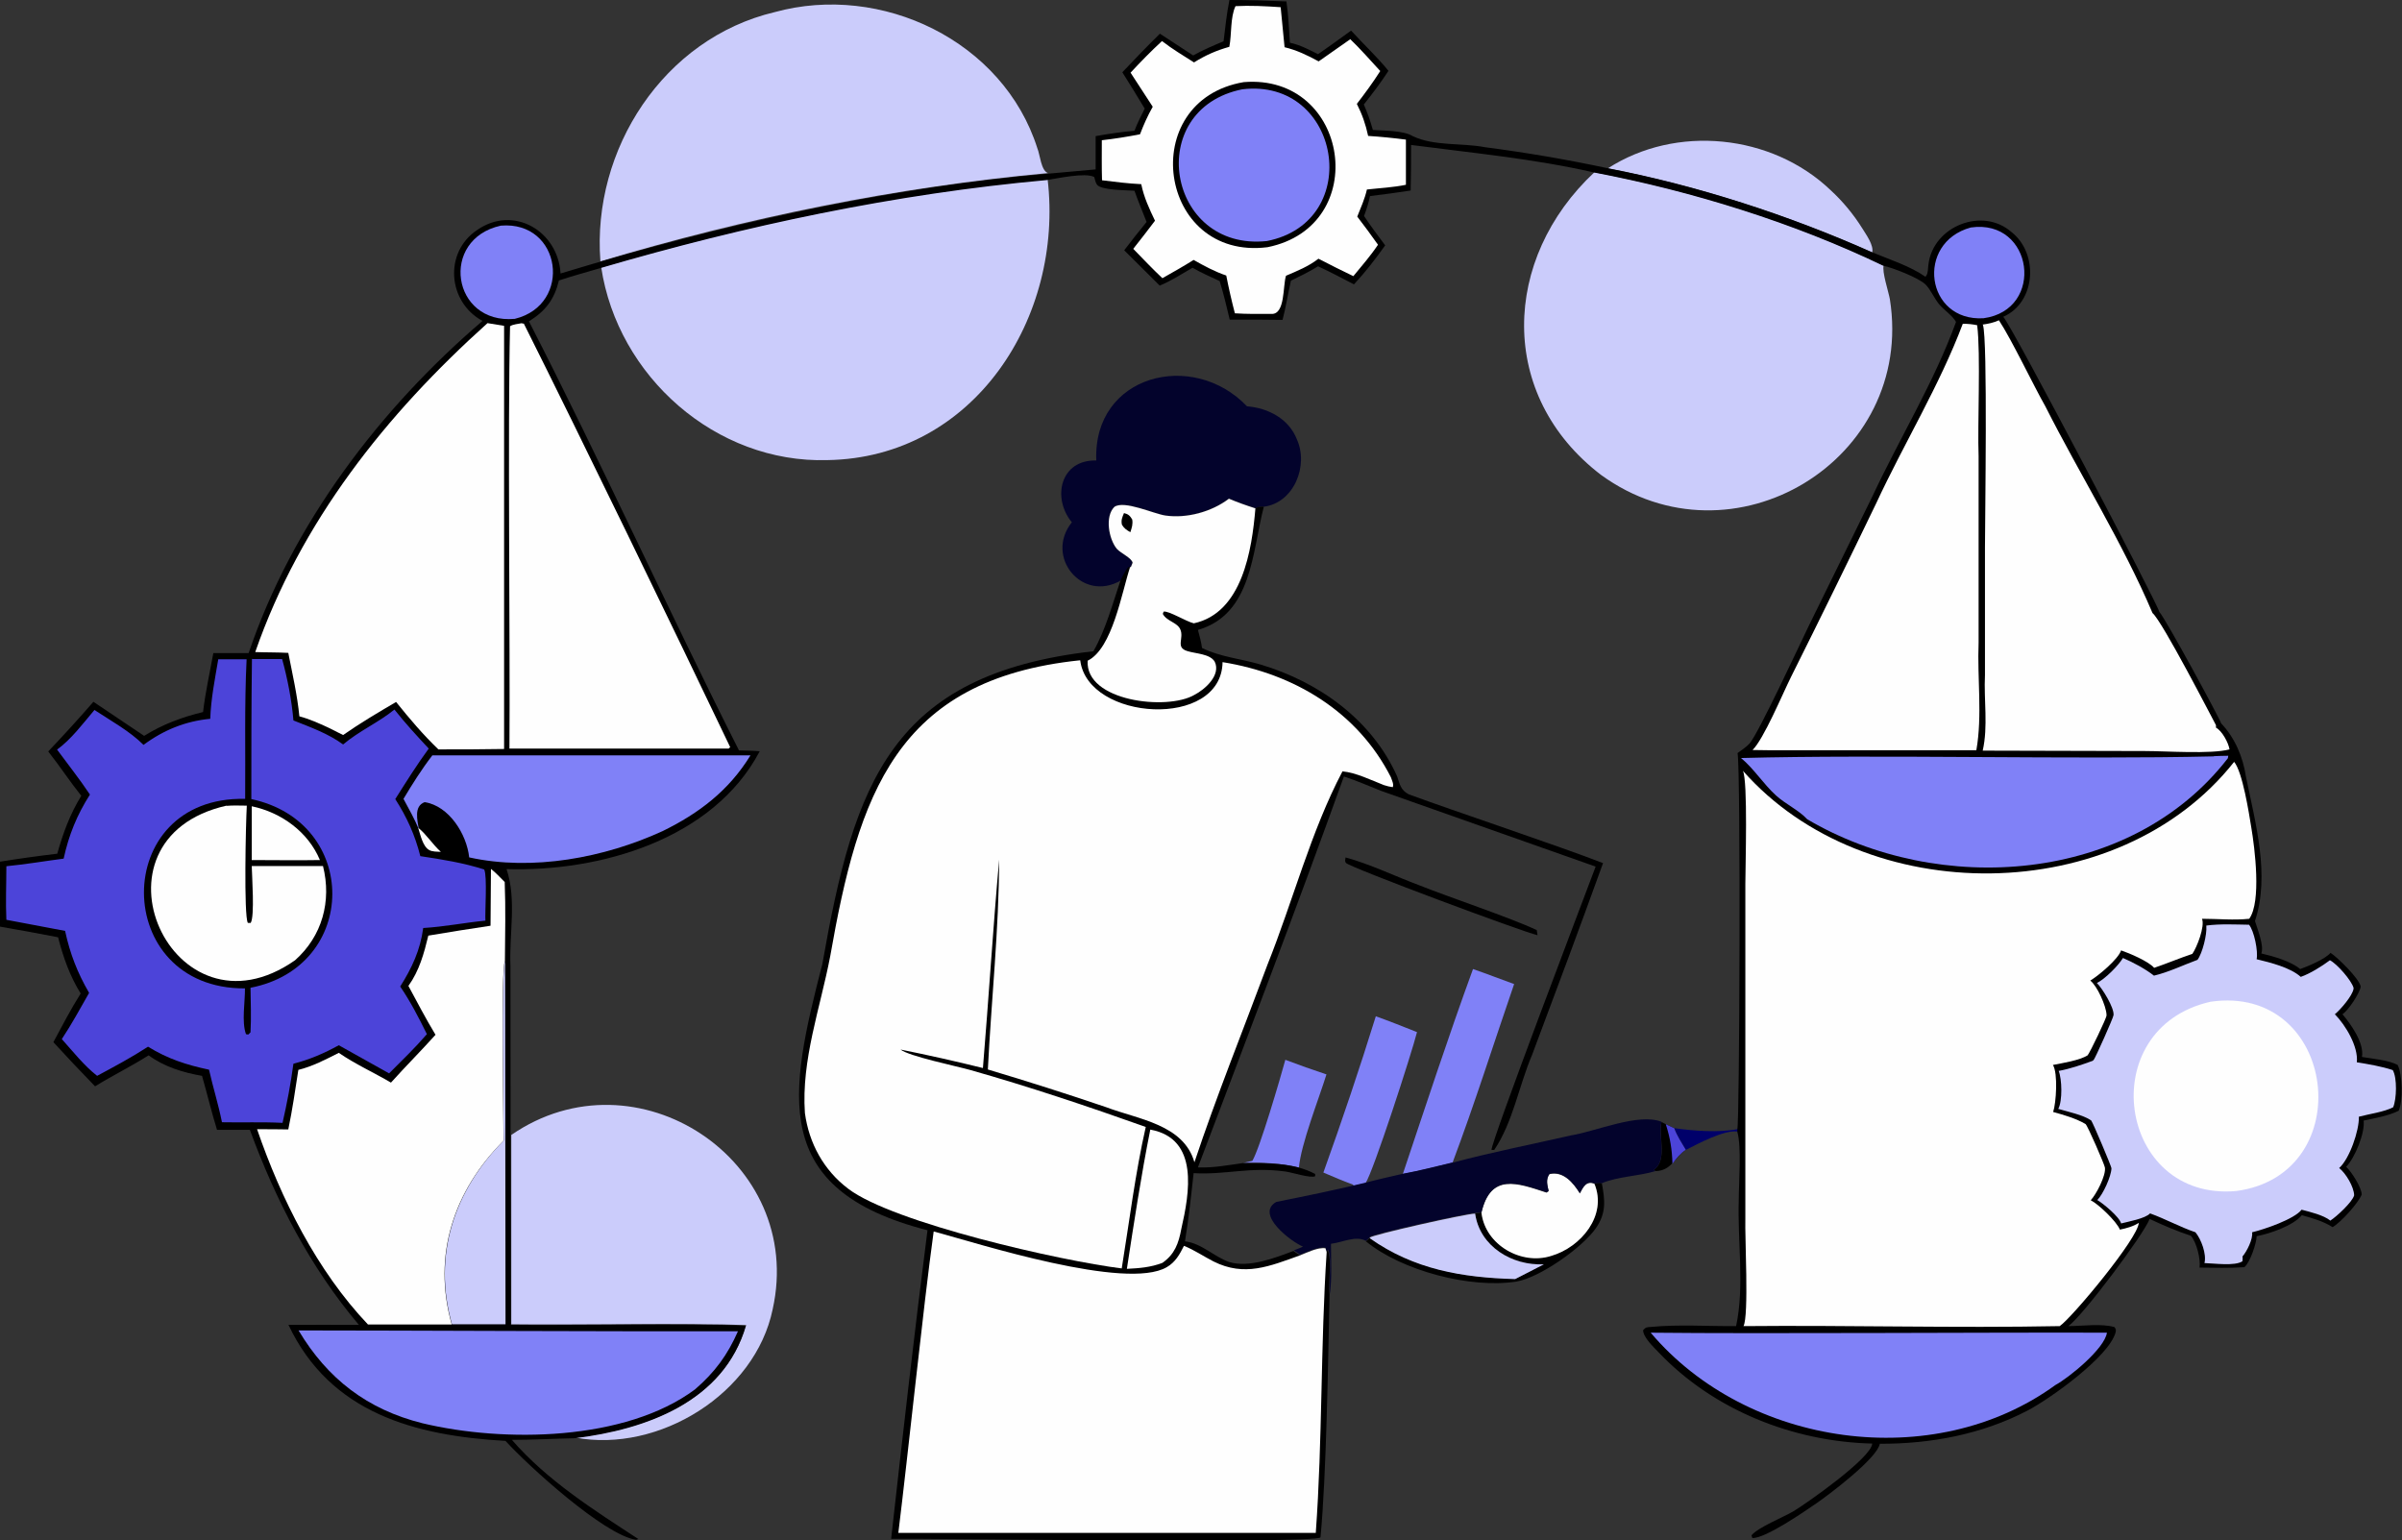 <?xml version="1.0" encoding="UTF-8"?>
<svg id="a" data-name="Layer 1" xmlns="http://www.w3.org/2000/svg" viewBox="0 0 116.98 75.03">
  <rect x="0" y="0" width="116.98" height="75.03" fill="#333333" stroke="none"/>
  <defs>
    <style>
      .b {
        fill: #4c44d9;
      }

      .b, .c, .d, .e, .f, .g, .h {
        stroke-width: 0px;
      }

      .c {
        fill: #000;
      }

      .d {
        fill: #03032c;
      }

      .e {
        fill: #00006a;
      }

      .f {
        fill: #8081f7;
      }

      .g {
        fill: #cbccfb;
      }

      .h {
        fill: #fefefe;
      }
    </style>
  </defs>
  <path class="e" d="M81.54,54.95c.95.13,2.16.23,3.11.04v.13c-.62-.13-1.97.59-2.55.89-.2-.34-.43-.68-.56-1.05Z"/>
  <path class="c" d="M80.92,54.65l.21.11.41.19c.13.37.36.71.56,1.05-.54.38-.71,1.03-1.48,1.04l-.08-.06c.69-.48.21-1.64.38-2.34Z"/>
  <path class="b" d="M81.13,54.76l.41.19c.13.37.36.71.56,1.05-.27.19-.45.41-.65.68-.02-.69-.11-1.26-.32-1.91Z"/>
  <path class="c" d="M65.52,41.76c1.19.32,2.45.93,3.63,1.37,1.37.55,4.39,1.56,5.69,2.17l.04.25c-.7-.15-9.17-3.31-9.33-3.52-.07-.09-.03-.16-.02-.27Z"/>
  <path class="c" d="M77.65,57.64c.13-.02.23-.05.36-.01.16.84.22,1.46-.29,2.19-.65.94-2.73,2.41-3.87,2.6-2.23.35-5.57-.52-7.33-1.96l.19-.16c2.15,1.52,4.5,1.92,7.08,1.99l1.4-.72c-1.54.08-3.13-.86-3.35-2.47l.31-.04c.19,1.55,1.94,2.55,3.4,2.09,1.45-.42,2.74-1.97,2.1-3.51Z"/>
  <path class="f" d="M62.6,51.62c.66.25,1.33.49,2,.71-.37,1.19-1.25,3.42-1.34,4.54-.89-.22-1.81-.26-2.72-.23l.45-.1c.36-.59,1.37-4.05,1.61-4.93Z"/>
  <path class="g" d="M66.71,60.31v-.03c.13-.14,4.62-1.15,5.13-1.17.23,1.61,1.81,2.55,3.35,2.47l-1.4.72c-2.58-.07-4.93-.47-7.08-1.99Z"/>
  <path class="h" d="M72.15,59.06c.45-1.93,1.74-1.44,3.17-.97l.1-.07c-.07-.3-.15-.57.04-.83.67-.16,1.16.42,1.48.94.16-.3.31-.63.71-.47.64,1.54-.66,3.09-2.1,3.51-1.46.47-3.21-.53-3.4-2.09Z"/>
  <path class="f" d="M67.01,49.5c.67.24,1.34.51,2,.77-.25,1-2.14,6.84-2.51,7.36l-.58.13-.02-.06c-.49-.18-.97-.38-1.45-.59.9-2.51,1.76-5.05,2.55-7.6Z"/>
  <path class="f" d="M71.74,47.2c.67.23,1.33.49,2,.73-1,2.9-1.92,5.83-3,8.7-.81.2-1.61.4-2.42.55,1.12-3.34,2.21-6.68,3.42-9.99Z"/>
  <path class="g" d="M78.29,8.21c3.33-2.16,7.99-1.68,10.85,1.04.6.55,1.13,1.19,1.56,1.88.19.31.56.81.48,1.17-4.06-1.81-8.52-3.26-12.9-4.1Z"/>
  <path class="d" d="M70.74,56.63c1.9-.51,3.85-.89,5.77-1.33,1.2-.19,3.3-1.11,4.41-.66-.18.7.31,1.86-.38,2.34l.08.06c-.82.25-1.83.26-2.61.59-.13-.03-.23,0-.36.01-.39-.16-.55.17-.71.47-.32-.52-.81-1.1-1.48-.94-.18.27-.11.53-.04.83l-.1.07c-1.43-.47-2.72-.95-3.17.97l-.31.04c-.5.02-5,1.03-5.14,1.17v.03s-.18.16-.18.16c-.47-.28-1.16.08-1.7.14,0,.8.05,1.64-.05,2.44-.09-.67.12-1.53-.08-2.15l-.08.09-.06-.19c-.36-.06-.9.22-1.23.34l-.31-.21c.15-.05.3-.12.45-.18-.6-.25-2.35-1.59-1.3-2.18,1.45-.29,2.92-.59,4.36-.94.6-.16,1.2-.29,1.8-.43.82-.15,1.62-.36,2.42-.55Z"/>
  <path class="d" d="M53.39,22.42c-.16-4.17,4.7-5.4,7.34-2.63,1.03.08,2.04.61,2.43,1.61.58,1.28-.14,3.09-1.61,3.28-.15,0-.28,0-.41.08-.44-.14-.86-.28-1.29-.47-.84.63-2.05.96-3.09.82-.57-.08-2.01-.76-2.49-.42-.48.46-.27,1.57.12,2.04.2.23.71.43.77.68l-.09.22h-.11c-.14.2-.26.4-.37.64-1.89,1.1-3.73-1.16-2.39-2.83-.98-1.19-.56-3.06,1.19-3.01Z"/>
  <path class="g" d="M24.9,55.28c6.09-4.2,14.34,1.25,12.73,8.49-.85,4.12-5.55,7.01-9.61,6.25,3.46-.43,7.25-1.77,8.32-5.48-2.73-.11-8.63,0-11.44-.04v-9.21Z"/>
  <path class="g" d="M29.24,12.72c-.42-5.44,3.08-10.85,8.49-12.13,5.19-1.43,11.13,1.4,12.79,6.63.13.31.18,1.1.52,1.21-7.38.68-14.69,2.17-21.8,4.3Z"/>
  <path class="g" d="M29.27,13.02c7.1-2.08,14.37-3.63,21.75-4.29.79,6.71-3.57,13.57-10.73,13.68-5.43.16-10.21-4.08-11.01-9.39Z"/>
  <path class="g" d="M77.66,8.39c4.78.9,9.74,2.45,14.08,4.54-.1.28.24,1.3.3,1.65,1.23,7.83-7.67,13.2-14.07,8.55-5.06-3.87-4.82-10.54-.32-14.74Z"/>
  <path class="c" d="M55.07,27.63l.09-.22c-.05-.24-.56-.45-.77-.68-.39-.47-.59-1.57-.12-2.04.48-.34,1.92.34,2.49.42,1.04.15,2.25-.18,3.09-.82.43.18.85.33,1.29.47.13-.09.26-.08.41-.08-.57,2.17-.56,5.24-3.21,6,.08.29.16.58.2.88.91.45,1.9.52,2.86.81,2.84.85,5.41,2.69,6.64,5.44.14.4.17.67.57.88,2.2.81,7.36,2.53,9.46,3.35-1.13,3.13-2.29,6.24-3.46,9.35-.64,1.5-.93,3.28-1.84,4.62h-.13c-.07-.28,4.54-12.39,5.07-13.8-.52-.18-10.37-3.66-10.45-3.69-.6-.24-1.2-.5-1.81-.7-2.29,6.37-4.71,12.71-7.11,19.04.75.03,1.46-.11,2.19-.21,1.17,0,2.48-.03,3.52.53v.11c-.22.11-1.14-.19-1.45-.23-1.75-.24-2.89.17-4.47.08-.12,1.11-.24,2.22-.42,3.32.82.1,1.41.75,2.16,1.01.95.29,2.22-.2,3.12-.54l.31.21c.33-.13.87-.4,1.23-.34l.06.19.08-.09c.21.62,0,1.48.08,2.15-.07,3.24-.15,8.76-.44,11.83-.26.32-19.33.04-20.91.07.56-5.01,1.13-10.03,1.77-15.03-7.72-1.97-6.76-6.61-5.12-12.97,1.55-8.81,3.33-14.11,13.2-15.23.6-1.05.93-2.3,1.32-3.45.11-.24.22-.44.37-.65h.11Z"/>
  <path class="h" d="M56.03,55.02c2.38.44,1.9,3.09,1.5,4.84-.13.7-.32,1.23-.92,1.65-.58.22-1.12.26-1.73.29.35-2.27.69-4.53,1.14-6.78Z"/>
  <path class="h" d="M55.07,27.63l.09-.22c-.05-.24-.56-.45-.77-.68-.39-.47-.59-1.57-.12-2.04.48-.34,1.92.34,2.49.42,1.04.15,2.25-.18,3.09-.82.43.18.85.33,1.29.47-.17,2.03-.64,5.09-3,5.6-.38-.09-1.22-.62-1.47-.57l-.04.11c.19.36.7.41.85.75.2.44-.25.88.34,1.06.4.13,1.11.13,1.34.52.31.65-.47,1.35-1,1.62-1.33.77-5.31.31-5.19-1.67,1.21-.59,1.66-3.33,2.07-4.57Z"/>
  <path class="c" d="M54.74,24.99c.21.05.29.13.4.31.04.24-.02.4-.09.62-.18-.1-.3-.18-.41-.36-.05-.22.01-.36.1-.57Z"/>
  <path class="h" d="M45.48,59.98c2.2.6,9.37,2.89,11.34,1.74.42-.24.63-.62.84-1.04.52.21.95.51,1.44.76,1.51.76,2.74.23,4.22-.3.33-.13.87-.4,1.23-.34l.06.19c-.3,4.54-.2,9.13-.53,13.67h-20.33c.46-3.71,1.22-11.06,1.72-14.67Z"/>
  <path class="h" d="M52.61,32.17c.37,2.95,6.88,3.36,6.93.08,3.49.56,6.58,2.42,8.2,5.61.05.16.15.33.09.48-.15-.02-.28-.05-.43-.1-.62-.24-1.36-.61-2.02-.67-1.54,2.92-2.41,6.31-3.65,9.41-1.19,3.2-2.48,6.39-3.56,9.63-.53-1.85-2.74-2.09-4.29-2.68-1.91-.65-3.83-1.26-5.77-1.84.17-3.39.54-6.82.55-10.22-.3,3.35-.51,6.78-.79,10.15-1.33-.33-2.67-.63-4.01-.9.38.32,2.78.82,3.41,1,2.86.81,5.72,1.77,8.53,2.77-.51,2.25-.8,4.61-1.17,6.89-2.94-.36-11.14-2.22-13.32-3.88-1.19-.9-1.91-2.21-2.11-3.69-.18-2.58.75-5.12,1.23-7.62,1.38-7.87,3.19-13.5,12.17-14.43Z"/>
  <path class="c" d="M59.87,0c.93,0,1.85.03,2.78.07.1.66.12,1.34.17,2.01.5.11.92.33,1.37.56.54-.38,1.08-.76,1.61-1.15.6.66,1.26,1.27,1.82,1.96-.37.57-.78,1.11-1.2,1.64.18.41.32.81.44,1.24.53.04,1.49.02,1.94.3,1.05.5,2.37.32,3.52.54,2,.26,3.99.6,5.96,1.02,4.38.84,8.84,2.29,12.9,4.1.82.34,1.87.68,2.59,1.19.01-.02.03-.03.04-.05.1-.13.08-.41.11-.57.24-1.85,2.64-2.8,4.05-1.55,1.32,1.04,1.19,3.42-.41,4.12.39.37,7.59,14.12,7.6,14.37.29.3,3,5.3,3.01,5.43.67.7,1.07,1.65,1.21,2.6.46,2.26,1.18,4.78.44,7.03.12.39.45,1.2.31,1.58.56.13,1.45.38,1.89.76.39-.14,1.21-.48,1.48-.79.32.2,1.42,1.27,1.47,1.65-.06.33-.6,1.15-.89,1.34.41.48,1.07,1.41.95,2.08.51.09,1.29.15,1.74.39.23.46.27,1.73.05,2.23-.5.25-1.16.36-1.71.48.08.59-.43,1.83-.85,2.25.26.24.74.99.76,1.35-.17.42-1.02,1.36-1.42,1.59-.43-.28-1.01-.45-1.5-.58-.42.51-1.56.9-2.2,1.02,0,.33-.32,1.29-.6,1.51-.73.05-1.45.03-2.18.02.06-.41-.14-1.22-.42-1.55-.7-.23-1.35-.51-2.01-.82-.3.78-3.29,4.76-3.96,5.22.66,0,1.63-.14,2.25.05.07.11.08.13.05.26-.32,1.18-3.2,3.24-4.3,3.81-2.21,1.15-4.7,1.62-7.18,1.61-.13.71-2.44,2.45-3.06,2.88-.58.4-2.53,1.75-3.15,1.71l-.04-.13c.32-.39,1.55-.88,2.04-1.17.65-.39,3.81-2.61,3.84-3.3-3.85-.09-7.74-1.63-10.41-4.45-.25-.26-.74-.72-.75-1.07.12-.15.2-.15.38-.16,1.34-.13,2.8-.03,4.15-.04.42-1.97.06-4.15.13-6.17,0-.85.14-2.55-.07-3.29v-.13c.11-.34.17-17.52.01-18.32.19-.14.42-.29.58-.46.45-.51,2.47-4.88,2.9-5.76l3.1-6.31c1.32-2.82,3-5.55,4.06-8.47-.17-.31-.59-.58-.83-.87-.24-.3-.39-.67-.64-.94-.32-.33-1.61-.83-2.08-.93-4.35-2.09-9.3-3.63-14.08-4.54-2.93-.67-5.93-.95-8.91-1.34,0,.74,0,1.48-.02,2.22-.66.1-1.32.19-1.98.27-.07.34-.17.65-.29.97.33.49.67.96,1.03,1.43-.46.65-.97,1.31-1.52,1.9-.58-.3-1.16-.61-1.75-.88-.43.27-.87.48-1.32.7-.15.63-.24,1.29-.41,1.91-.86-.01-1.72-.02-2.57-.01-.15-.63-.3-1.26-.49-1.88-.44-.21-.9-.4-1.32-.65-.52.3-1.04.64-1.6.87l-1.73-1.72c.36-.47.72-.93,1.09-1.38-.2-.51-.41-1.01-.59-1.52-.37-.03-1.61-.02-1.82-.29-.08-.1-.1-.26-.14-.38-.44-.23-1.79.07-2.31.15-7.38.67-14.65,2.21-21.75,4.29-.67.2-1.35.38-2.01.6-.22.92-.65,1.49-1.46,1.99,3.51,6.84,6.76,14.03,10.23,20.9.33.01.67.01,1.01.04-2.26,4.29-7.77,5.88-12.33,5.74.5,1.49.12,3.18.19,4.73,0,4.33.01,13.13.02,17.47,2.84.04,8.67-.08,11.44.04-1.08,3.72-4.86,5.05-8.32,5.48-1.03.02-2.05.08-3.07.08,1.73,1.99,4,3.42,6.16,4.83l-.11.04c-1.58-.25-5.27-3.62-6.36-4.82-4.39-.25-8.53-1.34-10.57-5.65,1.14,0,2.29-.01,3.43,0-2.37-2.8-4.05-6.07-5.31-9.5h-1.6c-.27-.87-.48-1.76-.73-2.63-.92-.16-1.84-.44-2.6-1-.85.54-1.75.98-2.61,1.51-.69-.71-1.36-1.42-2.03-2.15.43-.8.85-1.61,1.33-2.37-.53-.86-.85-1.76-1.1-2.74-.95-.18-1.89-.36-2.84-.52v-3.16c.94-.15,1.87-.28,2.8-.39.28-1,.62-1.93,1.17-2.82-.56-.7-1.05-1.45-1.61-2.16.75-.79,1.49-1.6,2.2-2.42l2.47,1.66c.9-.56,1.84-.91,2.87-1.16.11-.95.33-1.92.5-2.87h1.72c2.11-6.26,6.38-11.9,11.39-16.18-1.7-.92-1.89-3.34-.26-4.43,1.77-1.23,3.94.05,4.06,2.12,7.73-2.35,15.67-4.14,23.73-4.86l2.33-.21v-1.62c.62-.11,1.26-.21,1.89-.26.14-.37.32-.72.5-1.08-.35-.59-.72-1.18-1.09-1.77.6-.64,1.21-1.27,1.83-1.88l1.62,1.06c.48-.27.98-.48,1.48-.69.08-.66.15-1.33.28-1.98Z"/>
  <path class="h" d="M20.37,40.32c.4.32.7.81,1.1,1.17-.17-.01-.42,0-.57-.09-.31-.17-.43-.75-.53-1.07Z"/>
  <path class="h" d="M12.26,39.27c1.44.3,2.75,1.25,3.32,2.62-1.11.02-2.22,0-3.32,0v-2.62Z"/>
  <path class="f" d="M95.98,11.08c3.05-.44,3.64,4.01.62,4.42-2.82.17-3.33-3.68-.62-4.42Z"/>
  <path class="f" d="M24.39,10.99c2.96-.25,3.52,3.85.68,4.54-3.07.28-3.68-3.88-.68-4.54Z"/>
  <path class="g" d="M24.53,55.55c0-1.24-.14-8.2.07-8.77l.02,17.72h-2.61c-.95-3.37.11-6.52,2.52-8.95Z"/>
  <path class="h" d="M11.03,39.25c.32-.03.67-.01.99-.01-.05.84-.15,5.37.05,5.71h.14c.2-.32.06-2.28.05-2.77h3.47c.43,1.71-.04,3.42-1.36,4.59-5.98,4.19-10.51-5.9-3.34-7.53Z"/>
  <path class="f" d="M21.04,36.79h15.51c-1.05,1.71-2.5,2.82-4.28,3.69-2.83,1.3-6.34,1.96-9.42,1.28-.12-1.13-.98-2.51-2.17-2.69-.54.2-.35.89-.28,1.33-.21-.52-.49-1-.75-1.49.43-.72.89-1.45,1.4-2.11Z"/>
  <path class="f" d="M80.39,64.91c5.48.06,16.6-.02,22.22,0-.11.78-1.86,2.2-2.51,2.55-5.93,4.31-15,3.02-19.71-2.55Z"/>
  <path class="f" d="M14.54,64.8c4.67,0,16.57.06,21.4.04-.51,1.16-1.13,2-2.09,2.83-3.39,2.53-9.32,2.6-13.28,1.65-2.68-.67-4.62-2.16-6.03-4.52Z"/>
  <path class="f" d="M107.82,36.83c.23-.01.47-.02.7-.02l-.02.12c-4.74,6.13-14.09,6.75-20.49,2.97-.39-.43-1.06-.74-1.51-1.15-.62-.56-1.08-1.31-1.71-1.83,6.77-.18,16.25.08,23.03-.08Z"/>
  <path class="h" d="M25.44,15.76h.07c2.83,5.65,7.31,14.89,10.05,20.63l-.07.07h-.38s-10.3,0-10.3,0c.04-4.98-.09-15.74.03-20.57.15-.1.4-.11.58-.15Z"/>
  <path class="h" d="M95.59,15.77c.25,0,.46.02.7.07.18,1.39.01,4.9.07,6.37,0,0,0,9.09,0,9.09-.07,1.73.19,3.55-.11,5.24h-10.17s-.73-.01-.73-.01c.54-.52,1.46-2.73,1.88-3.57,1.4-2.8,2.78-5.62,4.14-8.44,1.36-2.93,3.09-5.75,4.22-8.75Z"/>
  <path class="h" d="M96.55,15.81c.29-.04.53-.09.8-.21.61.92,1.69,3.19,2.26,4.19,1.7,3.36,3.76,6.63,5.22,10.07.48.4,2.94,5.19,3.09,5.46,0,.03,0,.09,0,.12.3.16.61.74.66,1.06-.91.24-3.08.08-4.12.08l-7.9-.02c.27-1.18.05-2.47.11-3.68,0,0,0-6.2,0-6.2,0-1.36.14-10.18-.1-10.86Z"/>
  <path class="h" d="M23.89,45.08l.02-2.76c.24.19.45.42.67.64.05,1.27.02,2.55.01,3.83-.21.57-.06,7.53-.07,8.77-2.41,2.42-3.48,5.57-2.52,8.95h-4.08c-2.48-2.61-4.24-6.13-5.4-9.51.51,0,1.02,0,1.52.01.2-.96.34-1.93.49-2.9.69-.17,1.34-.51,1.97-.83.78.54,1.71.96,2.54,1.45.71-.79,1.46-1.54,2.17-2.33-.47-.78-.89-1.58-1.32-2.38.53-.74.76-1.58.97-2.45,1.01-.17,2.01-.33,3.02-.48Z"/>
  <path class="h" d="M60.14.3c.75-.04,1.49,0,2.23.05l.19,1.95c.59.14,1.13.4,1.66.69.52-.36,1.03-.72,1.54-1.08.51.49.98,1.03,1.46,1.55-.35.55-.74,1.08-1.14,1.6.26.51.43,1,.55,1.56.62.04,1.22.1,1.84.18v2.2c-.62.13-1.28.16-1.9.23-.1.45-.3.89-.47,1.32.35.45.68.91,1.01,1.37-.36.54-.79,1.03-1.2,1.53-.57-.27-1.14-.56-1.7-.85-.47.37-1.04.6-1.58.83-.16.48-.03,1.89-.71,1.86-.6,0-1.19.01-1.78-.03-.16-.61-.3-1.23-.42-1.84-.56-.19-1.08-.47-1.59-.76-.49.31-1.01.6-1.52.89-.49-.46-.95-.95-1.42-1.43.36-.45.71-.91,1.06-1.37-.28-.58-.54-1.14-.67-1.78-.64-.03-1.27-.11-1.91-.19-.02-.65-.01-1.3-.01-1.95.62-.07,1.25-.17,1.86-.29.18-.47.37-.9.62-1.34l-1.08-1.66c.49-.53,1-1.05,1.53-1.54.49.38,1.04.71,1.56,1.04.56-.35,1.08-.58,1.72-.76.12-.61.04-1.43.3-1.98Z"/>
  <path class="c" d="M60.57,4c5.15-.42,6.26,7.01,1.16,8.04-5.34.67-6.43-7.14-1.16-8.04Z"/>
  <path class="f" d="M60.5,4.35c4.8-.58,5.97,6.45,1.2,7.39-4.87.52-6.03-6.42-1.2-7.39Z"/>
  <path class="h" d="M23.75,15.74l.8.13v20.61c-1.07.02-2.14.02-3.2.02-.75-.72-1.41-1.5-2.06-2.31-.87.51-1.75,1.03-2.58,1.61l-.74-.37c-.46-.21-.9-.41-1.39-.54-.1-1.03-.34-2.07-.54-3.09-.53-.03-1.07-.02-1.61-.04,2.21-6.35,6.36-11.57,11.31-16.02Z"/>
  <path class="g" d="M107.45,45.08c.68-.09,1.4-.05,2.08-.04.25.3.45,1.3.37,1.68.66.16,1.64.4,2.15.86.46-.16,1.03-.52,1.42-.81.35.18,1.04.97,1.15,1.34,0,.02,0,.03,0,.05-.05.34-.64,1.02-.91,1.24.52.53,1.15,1.57,1.07,2.34.56.09,1.21.2,1.75.38.22.38.19,1.41.02,1.81-.44.23-1.18.33-1.67.46.02.68-.46,2.06-.96,2.5.33.26.72.92.73,1.33-.09.33-.86,1.04-1.16,1.23-.34-.27-.98-.42-1.4-.53-.35.46-1.82.96-2.41,1.1.05.33-.26.94-.47,1.18.02.09,0,.14,0,.23-.36.25-1.41.1-1.85.09.11-.44-.16-1.16-.44-1.5-.76-.26-1.46-.65-2.21-.92-.23.25-1.06.4-1.41.49-.08-.32-.87-.97-1.16-1.14.28-.28.68-1.15.69-1.55,0-.08-.9-2.22-.99-2.33-.4-.27-1.13-.42-1.6-.56.21-.39.18-1.45.02-1.85.55-.1,1.13-.3,1.65-.49.02-.01.03-.03.05-.04.08-.08.96-2.06.97-2.18.05-.35-.55-1.32-.81-1.57.39-.19,1.05-.85,1.27-1.22.49.21,1.09.53,1.51.86.69-.16,1.44-.52,2.12-.77.24-.32.47-1.24.43-1.65Z"/>
  <path class="h" d="M107.66,48.79c6.17-.89,7.29,8.41,1.25,9.22-5.78.52-7-7.93-1.25-9.22Z"/>
  <path class="b" d="M12.31,32.1h1.43c.26.94.47,2.02.55,2.99.83.33,1.7.64,2.42,1.17.78-.66,1.71-1.06,2.5-1.7.52.66,1.09,1.28,1.67,1.9-.58.79-1.11,1.64-1.63,2.46.57.89.96,1.75,1.22,2.78,1.01.15,2.13.33,3.11.65.16.31.03,2.11.06,2.49-1.01.1-2.01.3-3.03.36-.14,1.07-.55,1.95-1.12,2.85.5.73.91,1.53,1.3,2.32-.58.67-1.21,1.28-1.84,1.91l-2.45-1.37c-.73.4-1.4.69-2.21.9-.13.97-.31,1.92-.53,2.88-.98-.05-1.97-.01-2.95-.03-.17-.86-.44-1.71-.63-2.56-1.09-.23-2.02-.53-2.97-1.12-.8.52-1.64.97-2.48,1.42-.64-.5-1.18-1.19-1.72-1.79.48-.72.9-1.5,1.33-2.25-.57-.98-.93-1.91-1.17-3.02l-2.86-.54c-.04-.87,0-1.74,0-2.61.93-.09,1.87-.25,2.79-.37.25-1.15.65-2.13,1.28-3.12-.5-.75-1.07-1.47-1.6-2.19.7-.51,1.26-1.27,1.82-1.93.79.52,1.72,1.03,2.39,1.7.97-.72,2.05-1.16,3.25-1.27.03-.96.23-1.95.39-2.9h1.38c-.11,2.25-.05,4.54-.07,6.8-6.6-.15-6.54,9.27-.01,9.23.01.65-.17,1.63.05,2.23l.11.02.11-.11c.04-.72.01-1.45,0-2.17,5.28-1.02,5.33-8.06.04-9.19,0-2.28,0-4.55.03-6.83Z"/>
  <path class="h" d="M108.8,37.1c.42.5.73,2.53.84,3.2.17,1.01.5,3.62-.1,4.45-.73.08-1.55,0-2.3,0,.15.38-.25,1.39-.47,1.71-.63.21-1.24.47-1.86.68-.28-.32-1.2-.71-1.61-.85-.14.43-1.1,1.23-1.5,1.47.34.27.77,1.23.79,1.66,0,.01,0,.03,0,.04,0,.13-.81,1.81-.92,1.94-.39.25-1.24.38-1.69.47.25.4.16,1.85.01,2.29.51.14,1.13.32,1.58.59.11.1.9,1.92.94,2.11.07.38-.43,1.33-.69,1.6.37.18,1.27,1.04,1.42,1.43.3-.06.67-.16.92-.33-.02.74-3.25,4.62-3.85,5.03-5.1.1-10.3-.05-15.4,0,.27-.5.06-4.4.09-5.23,0,0,0-16.3,0-16.3,0-.83.13-5.03-.12-5.52,5.95,6.76,18.28,6.72,23.93-.44Z"/>
</svg>